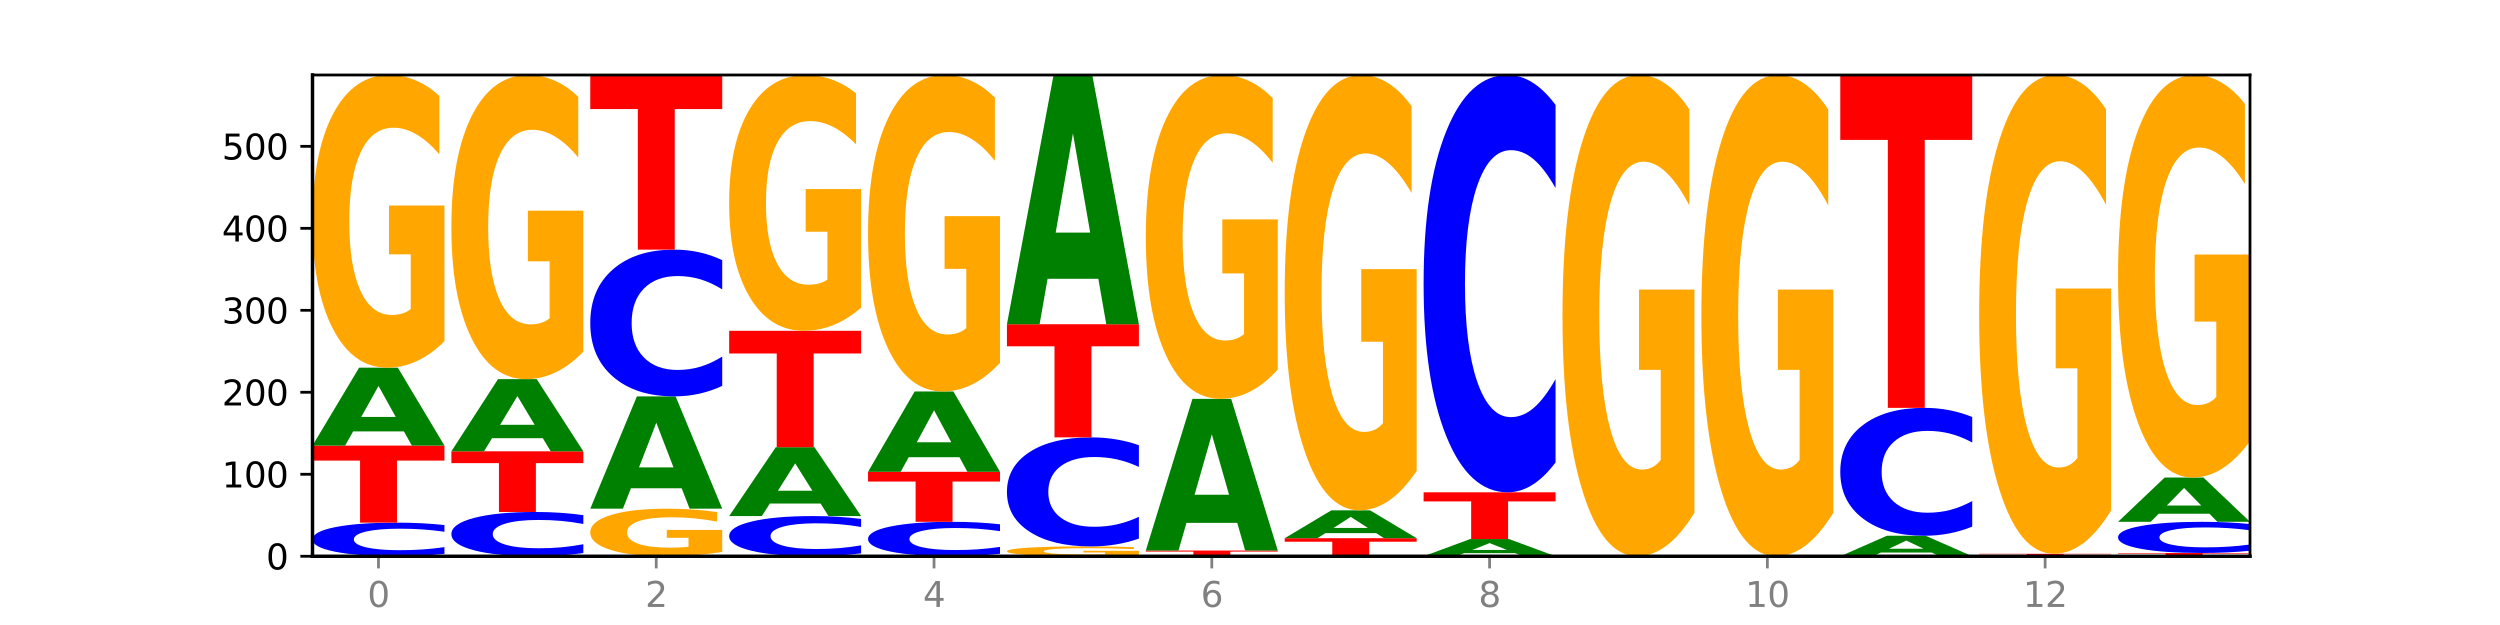<?xml version="1.0" encoding="utf-8" standalone="no"?>
<!DOCTYPE svg PUBLIC "-//W3C//DTD SVG 1.1//EN"
  "http://www.w3.org/Graphics/SVG/1.1/DTD/svg11.dtd">
<svg xmlns:xlink="http://www.w3.org/1999/xlink" width="720pt" height="180pt" viewBox="0 0 720 180" xmlns="http://www.w3.org/2000/svg" version="1.1">
 <defs>
  <style type="text/css">*{stroke-linejoin: round; stroke-linecap: butt}</style>
 </defs>
 <g id="figure_1">
  <g id="patch_1">
   <path d="M 0 180 
L 720 180 
L 720 0 
L 0 0 
z
" style="fill: #ffffff"/>
  </g>
  <g id="axes_1">
   <g id="patch_2">
    <path d="M 90 160.2 
L 648 160.2 
L 648 21.6 
L 90 21.6 
z
" style="fill: #ffffff"/>
   </g>
   <g id="line2d_1">
    <path d="M 90 160.2 
L 648 160.2 
" clip-path="url(#p121ad2806e)" style="fill: none; stroke: #000000; stroke-width: 0.5; stroke-linecap: square"/>
   </g>
   <g id="patch_3">
    <path d="M 128 159.506 
Q 124.821 159.85 121.384 160.024 
Q 117.947 160.2 114.204 160.2 
Q 103.04 160.2 96.52 158.896 
Q 90 157.592 90 155.363 
Q 90 153.125 96.52 151.823 
Q 103.04 150.519 114.204 150.519 
Q 117.947 150.519 121.384 150.695 
Q 124.821 150.869 128 151.213 
L 128 153.143 
Q 124.793 152.687 121.681 152.475 
Q 118.569 152.263 115.132 152.263 
Q 108.966 152.263 105.434 153.089 
Q 101.91 153.913 101.91 155.363 
Q 101.91 156.806 105.434 157.632 
Q 108.966 158.456 115.132 158.456 
Q 118.569 158.456 121.681 158.244 
Q 124.793 158.03 128 157.574 
L 128 159.506 
z
" clip-path="url(#p121ad2806e)" style="fill: #0000ff"/>
   </g>
   <g id="patch_4">
    <path d="M 90 128.324 
L 128 128.324 
L 128 132.653 
L 114.329 132.653 
L 114.329 150.519 
L 103.698 150.519 
L 103.698 132.653 
L 90 132.653 
L 90 128.324 
z
" clip-path="url(#p121ad2806e)" style="fill: #ff0000"/>
   </g>
   <g id="patch_5">
    <path d="M 116.323 124.238 
L 101.708 124.238 
L 99.401 128.324 
L 90 128.324 
L 103.425 105.893 
L 114.575 105.893 
L 128 128.324 
L 118.607 128.324 
L 116.323 124.238 
z
M 104.039 120.075 
L 113.969 120.075 
L 109.012 111.153 
L 104.039 120.075 
z
" clip-path="url(#p121ad2806e)" style="fill: #008000"/>
   </g>
   <g id="patch_6">
    <path d="M 128 98.267 
Q 124.168 102.08 120.046 103.995 
Q 115.924 105.893 111.529 105.893 
Q 101.599 105.893 95.8 94.54 
Q 90 83.188 90 63.773 
Q 90 44.132 95.902 32.866 
Q 101.812 21.6 112.091 21.6 
Q 116.052 21.6 119.68 23.132 
Q 123.316 24.647 126.535 27.642 
L 126.535 44.445 
Q 123.214 40.597 119.926 38.699 
Q 116.639 36.784 113.335 36.784 
Q 107.22 36.784 103.907 43.783 
Q 100.594 50.766 100.594 63.773 
Q 100.594 76.658 103.788 83.693 
Q 106.982 90.71 112.858 90.71 
Q 114.459 90.71 115.83 90.309 
Q 117.201 89.891 118.291 89.021 
L 118.291 73.245 
L 112.032 73.245 
L 112.032 59.193 
L 128 59.193 
L 128 98.267 
z
" clip-path="url(#p121ad2806e)" style="fill: #ffa600"/>
   </g>
   <g id="patch_7">
    <path d="M 168 159.286 
Q 164.821 159.739 161.384 159.968 
Q 157.947 160.2 154.204 160.2 
Q 143.04 160.2 136.52 158.483 
Q 130 156.766 130 153.829 
Q 130 150.882 136.52 149.167 
Q 143.04 147.45 154.204 147.45 
Q 157.947 147.45 161.384 147.682 
Q 164.821 147.911 168 148.364 
L 168 150.905 
Q 164.793 150.305 161.681 150.026 
Q 158.569 149.746 155.132 149.746 
Q 148.966 149.746 145.434 150.834 
Q 141.91 151.919 141.91 153.829 
Q 141.91 155.73 145.434 156.818 
Q 148.966 157.903 155.132 157.903 
Q 158.569 157.903 161.681 157.624 
Q 164.793 157.342 168 156.742 
L 168 159.286 
z
" clip-path="url(#p121ad2806e)" style="fill: #0000ff"/>
   </g>
   <g id="patch_8">
    <path d="M 130 129.977 
L 168 129.977 
L 168 133.385 
L 154.329 133.385 
L 154.329 147.45 
L 143.698 147.45 
L 143.698 133.385 
L 130 133.385 
L 130 129.977 
z
" clip-path="url(#p121ad2806e)" style="fill: #ff0000"/>
   </g>
   <g id="patch_9">
    <path d="M 156.323 126.192 
L 141.708 126.192 
L 139.401 129.977 
L 130 129.977 
L 143.425 109.199 
L 154.575 109.199 
L 168 129.977 
L 158.607 129.977 
L 156.323 126.192 
z
M 144.039 122.336 
L 153.969 122.336 
L 149.012 114.071 
L 144.039 122.336 
z
" clip-path="url(#p121ad2806e)" style="fill: #008000"/>
   </g>
   <g id="patch_10">
    <path d="M 168 101.273 
Q 164.168 105.236 160.046 107.227 
Q 155.924 109.199 151.529 109.199 
Q 141.599 109.199 135.8 97.401 
Q 130 85.603 130 65.427 
Q 130 45.015 135.902 33.308 
Q 141.812 21.6 152.091 21.6 
Q 156.052 21.6 159.68 23.192 
Q 163.316 24.767 166.535 27.879 
L 166.535 45.341 
Q 163.214 41.342 159.926 39.37 
Q 156.639 37.379 153.335 37.379 
Q 147.22 37.379 143.907 44.653 
Q 140.594 51.91 140.594 65.427 
Q 140.594 78.817 143.788 86.128 
Q 146.982 93.42 152.858 93.42 
Q 154.459 93.42 155.83 93.004 
Q 157.201 92.569 158.291 91.665 
L 158.291 75.27 
L 152.032 75.27 
L 152.032 60.668 
L 168 60.668 
L 168 101.273 
z
" clip-path="url(#p121ad2806e)" style="fill: #ffa600"/>
   </g>
   <g id="patch_11">
    <path d="M 208 158.961 
Q 204.168 159.58 200.046 159.892 
Q 195.924 160.2 191.529 160.2 
Q 181.599 160.2 175.8 158.356 
Q 170 156.511 170 153.357 
Q 170 150.166 175.902 148.336 
Q 181.812 146.505 192.091 146.505 
Q 196.052 146.505 199.68 146.754 
Q 203.316 147 206.535 147.487 
L 206.535 150.217 
Q 203.214 149.592 199.926 149.283 
Q 196.639 148.972 193.335 148.972 
Q 187.22 148.972 183.907 150.109 
Q 180.594 151.244 180.594 153.357 
Q 180.594 155.45 183.788 156.593 
Q 186.982 157.733 192.858 157.733 
Q 194.459 157.733 195.83 157.668 
Q 197.201 157.6 198.291 157.459 
L 198.291 154.896 
L 192.032 154.896 
L 192.032 152.613 
L 208 152.613 
L 208 158.961 
z
" clip-path="url(#p121ad2806e)" style="fill: #ffa600"/>
   </g>
   <g id="patch_12">
    <path d="M 196.323 140.613 
L 181.708 140.613 
L 179.401 146.505 
L 170 146.505 
L 183.425 114.157 
L 194.575 114.157 
L 208 146.505 
L 198.607 146.505 
L 196.323 140.613 
z
M 184.039 134.609 
L 193.969 134.609 
L 189.012 121.742 
L 184.039 134.609 
z
" clip-path="url(#p121ad2806e)" style="fill: #008000"/>
   </g>
   <g id="patch_13">
    <path d="M 208 111.128 
Q 204.821 112.63 201.384 113.389 
Q 197.947 114.157 194.204 114.157 
Q 183.04 114.157 176.52 108.465 
Q 170 102.773 170 93.038 
Q 170 83.269 176.52 77.585 
Q 183.04 71.893 194.204 71.893 
Q 197.947 71.893 201.384 72.661 
Q 204.821 73.421 208 74.922 
L 208 83.347 
Q 204.793 81.357 201.681 80.431 
Q 198.569 79.506 195.132 79.506 
Q 188.966 79.506 185.434 83.111 
Q 181.91 86.708 181.91 93.038 
Q 181.91 99.342 185.434 102.947 
Q 188.966 106.544 195.132 106.544 
Q 198.569 106.544 201.681 105.619 
Q 204.793 104.685 208 102.694 
L 208 111.128 
z
" clip-path="url(#p121ad2806e)" style="fill: #0000ff"/>
   </g>
   <g id="patch_14">
    <path d="M 170 21.6 
L 208 21.6 
L 208 31.408 
L 194.329 31.408 
L 194.329 71.893 
L 183.698 71.893 
L 183.698 31.408 
L 170 31.408 
L 170 21.6 
z
" clip-path="url(#p121ad2806e)" style="fill: #ff0000"/>
   </g>
   <g id="patch_15">
    <path d="M 248 159.371 
Q 244.821 159.782 241.384 159.99 
Q 237.947 160.2 234.204 160.2 
Q 223.04 160.2 216.52 158.642 
Q 210 157.084 210 154.419 
Q 210 151.744 216.52 150.189 
Q 223.04 148.63 234.204 148.63 
Q 237.947 148.63 241.384 148.841 
Q 244.821 149.049 248 149.46 
L 248 151.766 
Q 244.793 151.221 241.681 150.968 
Q 238.569 150.714 235.132 150.714 
Q 228.966 150.714 225.434 151.701 
Q 221.91 152.686 221.91 154.419 
Q 221.91 156.144 225.434 157.131 
Q 228.966 158.116 235.132 158.116 
Q 238.569 158.116 241.681 157.863 
Q 244.793 157.607 248 157.062 
L 248 159.371 
z
" clip-path="url(#p121ad2806e)" style="fill: #0000ff"/>
   </g>
   <g id="patch_16">
    <path d="M 236.323 145.017 
L 221.708 145.017 
L 219.401 148.63 
L 210 148.63 
L 223.425 128.797 
L 234.575 128.797 
L 248 148.63 
L 238.607 148.63 
L 236.323 145.017 
z
M 224.039 141.336 
L 233.969 141.336 
L 229.012 133.447 
L 224.039 141.336 
z
" clip-path="url(#p121ad2806e)" style="fill: #008000"/>
   </g>
   <g id="patch_17">
    <path d="M 210 95.268 
L 248 95.268 
L 248 101.807 
L 234.329 101.807 
L 234.329 128.797 
L 223.698 128.797 
L 223.698 101.807 
L 210 101.807 
L 210 95.268 
z
" clip-path="url(#p121ad2806e)" style="fill: #ff0000"/>
   </g>
   <g id="patch_18">
    <path d="M 248 88.603 
Q 244.168 91.936 240.046 93.609 
Q 235.924 95.268 231.529 95.268 
Q 221.599 95.268 215.8 85.346 
Q 210 75.424 210 58.457 
Q 210 41.292 215.902 31.446 
Q 221.812 21.6 232.091 21.6 
Q 236.052 21.6 239.68 22.939 
Q 243.316 24.263 246.535 26.88 
L 246.535 41.565 
Q 243.214 38.202 239.926 36.544 
Q 236.639 34.87 233.335 34.87 
Q 227.22 34.87 223.907 40.987 
Q 220.594 47.089 220.594 58.457 
Q 220.594 69.718 223.788 75.866 
Q 226.982 81.998 232.858 81.998 
Q 234.459 81.998 235.83 81.648 
Q 237.201 81.283 238.291 80.522 
L 238.291 66.735 
L 232.032 66.735 
L 232.032 54.455 
L 248 54.455 
L 248 88.603 
z
" clip-path="url(#p121ad2806e)" style="fill: #ffa600"/>
   </g>
   <g id="patch_19">
    <path d="M 288 159.489 
Q 284.821 159.842 281.384 160.02 
Q 277.947 160.2 274.204 160.2 
Q 263.04 160.2 256.52 158.864 
Q 250 157.529 250 155.245 
Q 250 152.952 256.52 151.619 
Q 263.04 150.283 274.204 150.283 
Q 277.947 150.283 281.384 150.463 
Q 284.821 150.642 288 150.994 
L 288 152.971 
Q 284.793 152.504 281.681 152.287 
Q 278.569 152.069 275.132 152.069 
Q 268.966 152.069 265.434 152.915 
Q 261.91 153.759 261.91 155.245 
Q 261.91 156.724 265.434 157.57 
Q 268.966 158.414 275.132 158.414 
Q 278.569 158.414 281.681 158.197 
Q 284.793 157.977 288 157.51 
L 288 159.489 
z
" clip-path="url(#p121ad2806e)" style="fill: #0000ff"/>
   </g>
   <g id="patch_20">
    <path d="M 250 135.88 
L 288 135.88 
L 288 138.689 
L 274.329 138.689 
L 274.329 150.283 
L 263.698 150.283 
L 263.698 138.689 
L 250 138.689 
L 250 135.88 
z
" clip-path="url(#p121ad2806e)" style="fill: #ff0000"/>
   </g>
   <g id="patch_21">
    <path d="M 276.323 131.665 
L 261.708 131.665 
L 259.401 135.88 
L 250 135.88 
L 263.425 112.741 
L 274.575 112.741 
L 288 135.88 
L 278.607 135.88 
L 276.323 131.665 
z
M 264.039 127.37 
L 273.969 127.37 
L 269.012 118.166 
L 264.039 127.37 
z
" clip-path="url(#p121ad2806e)" style="fill: #008000"/>
   </g>
   <g id="patch_22">
    <path d="M 288 104.495 
Q 284.168 108.618 280.046 110.689 
Q 275.924 112.741 271.529 112.741 
Q 261.599 112.741 255.8 100.466 
Q 250 88.191 250 67.199 
Q 250 45.962 255.902 33.781 
Q 261.812 21.6 272.091 21.6 
Q 276.052 21.6 279.68 23.257 
Q 283.316 24.895 286.535 28.133 
L 286.535 46.301 
Q 283.214 42.14 279.926 40.088 
Q 276.639 38.017 273.335 38.017 
Q 267.22 38.017 263.907 45.585 
Q 260.594 53.135 260.594 67.199 
Q 260.594 81.13 263.788 88.736 
Q 266.982 96.324 272.858 96.324 
Q 274.459 96.324 275.83 95.891 
Q 277.201 95.439 278.291 94.498 
L 278.291 77.44 
L 272.032 77.44 
L 272.032 62.247 
L 288 62.247 
L 288 104.495 
z
" clip-path="url(#p121ad2806e)" style="fill: #ffa600"/>
   </g>
   <g id="patch_23">
    <path d="M 328 159.944 
Q 324.168 160.072 320.046 160.136 
Q 315.924 160.2 311.529 160.2 
Q 301.599 160.2 295.8 159.818 
Q 290 159.437 290 158.784 
Q 290 158.124 295.902 157.745 
Q 301.812 157.367 312.091 157.367 
Q 316.052 157.367 319.68 157.418 
Q 323.316 157.469 326.535 157.57 
L 326.535 158.135 
Q 323.214 158.005 319.926 157.941 
Q 316.639 157.877 313.335 157.877 
Q 307.22 157.877 303.907 158.112 
Q 300.594 158.347 300.594 158.784 
Q 300.594 159.217 303.788 159.454 
Q 306.982 159.69 312.858 159.69 
Q 314.459 159.69 315.83 159.676 
Q 317.201 159.662 318.291 159.633 
L 318.291 159.103 
L 312.032 159.103 
L 312.032 158.63 
L 328 158.63 
L 328 159.944 
z
" clip-path="url(#p121ad2806e)" style="fill: #ffa600"/>
   </g>
   <g id="patch_24">
    <path d="M 328 155.116 
Q 324.821 156.231 321.384 156.796 
Q 317.947 157.367 314.204 157.367 
Q 303.04 157.367 296.52 153.137 
Q 290 148.908 290 141.675 
Q 290 134.416 296.52 130.193 
Q 303.04 125.963 314.204 125.963 
Q 317.947 125.963 321.384 126.534 
Q 324.821 127.098 328 128.214 
L 328 134.474 
Q 324.793 132.995 321.681 132.307 
Q 318.569 131.62 315.132 131.62 
Q 308.966 131.62 305.434 134.299 
Q 301.91 136.972 301.91 141.675 
Q 301.91 146.358 305.434 149.037 
Q 308.966 151.71 315.132 151.71 
Q 318.569 151.71 321.681 151.022 
Q 324.793 150.328 328 148.849 
L 328 155.116 
z
" clip-path="url(#p121ad2806e)" style="fill: #0000ff"/>
   </g>
   <g id="patch_25">
    <path d="M 290 93.379 
L 328 93.379 
L 328 99.734 
L 314.329 99.734 
L 314.329 125.963 
L 303.698 125.963 
L 303.698 99.734 
L 290 99.734 
L 290 93.379 
z
" clip-path="url(#p121ad2806e)" style="fill: #ff0000"/>
   </g>
   <g id="patch_26">
    <path d="M 316.323 80.303 
L 301.708 80.303 
L 299.401 93.379 
L 290 93.379 
L 303.425 21.6 
L 314.575 21.6 
L 328 93.379 
L 318.607 93.379 
L 316.323 80.303 
z
M 304.039 66.981 
L 313.969 66.981 
L 309.012 38.43 
L 304.039 66.981 
z
" clip-path="url(#p121ad2806e)" style="fill: #008000"/>
   </g>
   <g id="patch_27">
    <path d="M 330 158.547 
L 368 158.547 
L 368 158.87 
L 354.329 158.87 
L 354.329 160.2 
L 343.698 160.2 
L 343.698 158.87 
L 330 158.87 
L 330 158.547 
z
" clip-path="url(#p121ad2806e)" style="fill: #ff0000"/>
   </g>
   <g id="patch_28">
    <path d="M 356.323 150.59 
L 341.708 150.59 
L 339.401 158.547 
L 330 158.547 
L 343.425 114.866 
L 354.575 114.866 
L 368 158.547 
L 358.607 158.547 
L 356.323 150.59 
z
M 344.039 142.483 
L 353.969 142.483 
L 349.012 125.107 
L 344.039 142.483 
z
" clip-path="url(#p121ad2806e)" style="fill: #008000"/>
   </g>
   <g id="patch_29">
    <path d="M 368 106.427 
Q 364.168 110.647 360.046 112.766 
Q 355.924 114.866 351.529 114.866 
Q 341.599 114.866 335.8 102.304 
Q 330 89.743 330 68.262 
Q 330 46.53 335.902 34.065 
Q 341.812 21.6 352.091 21.6 
Q 356.052 21.6 359.68 23.295 
Q 363.316 24.972 366.535 28.285 
L 366.535 46.877 
Q 363.214 42.619 359.926 40.519 
Q 356.639 38.4 353.335 38.4 
Q 347.22 38.4 343.907 46.145 
Q 340.594 53.87 340.594 68.262 
Q 340.594 82.518 343.788 90.302 
Q 346.982 98.066 352.858 98.066 
Q 354.459 98.066 355.83 97.623 
Q 357.201 97.16 358.291 96.197 
L 358.291 78.742 
L 352.032 78.742 
L 352.032 63.195 
L 368 63.195 
L 368 106.427 
z
" clip-path="url(#p121ad2806e)" style="fill: #ffa600"/>
   </g>
   <g id="patch_30">
    <path d="M 370 155.005 
L 408 155.005 
L 408 156.019 
L 394.329 156.019 
L 394.329 160.2 
L 383.698 160.2 
L 383.698 156.019 
L 370 156.019 
L 370 155.005 
z
" clip-path="url(#p121ad2806e)" style="fill: #ff0000"/>
   </g>
   <g id="patch_31">
    <path d="M 396.323 153.543 
L 381.708 153.543 
L 379.401 155.005 
L 370 155.005 
L 383.425 146.978 
L 394.575 146.978 
L 408 155.005 
L 398.607 155.005 
L 396.323 153.543 
z
M 384.039 152.053 
L 393.969 152.053 
L 389.012 148.86 
L 384.039 152.053 
z
" clip-path="url(#p121ad2806e)" style="fill: #008000"/>
   </g>
   <g id="patch_32">
    <path d="M 408 135.634 
Q 404.168 141.306 400.046 144.155 
Q 395.924 146.978 391.529 146.978 
Q 381.599 146.978 375.8 130.091 
Q 370 113.205 370 84.328 
Q 370 55.113 375.902 38.357 
Q 381.812 21.6 392.091 21.6 
Q 396.052 21.6 399.68 23.879 
Q 403.316 26.132 406.535 30.587 
L 406.535 55.58 
Q 403.214 49.856 399.926 47.033 
Q 396.639 44.184 393.335 44.184 
Q 387.22 44.184 383.907 54.595 
Q 380.594 64.981 380.594 84.328 
Q 380.594 103.493 383.788 113.956 
Q 386.982 124.394 392.858 124.394 
Q 394.459 124.394 395.83 123.798 
Q 397.201 123.176 398.291 121.881 
L 398.291 98.417 
L 392.032 98.417 
L 392.032 77.516 
L 408 77.516 
L 408 135.634 
z
" clip-path="url(#p121ad2806e)" style="fill: #ffa600"/>
   </g>
   <g id="patch_33">
    <path d="M 436.323 159.297 
L 421.708 159.297 
L 419.401 160.2 
L 410 160.2 
L 423.425 155.242 
L 434.575 155.242 
L 448 160.2 
L 438.607 160.2 
L 436.323 159.297 
z
M 424.039 158.376 
L 433.969 158.376 
L 429.012 156.404 
L 424.039 158.376 
z
" clip-path="url(#p121ad2806e)" style="fill: #008000"/>
   </g>
   <g id="patch_34">
    <path d="M 410 141.783 
L 448 141.783 
L 448 144.408 
L 434.329 144.408 
L 434.329 155.242 
L 423.698 155.242 
L 423.698 144.408 
L 410 144.408 
L 410 141.783 
z
" clip-path="url(#p121ad2806e)" style="fill: #ff0000"/>
   </g>
   <g id="patch_35">
    <path d="M 448 133.168 
Q 444.821 137.438 441.384 139.598 
Q 437.947 141.783 434.204 141.783 
Q 423.04 141.783 416.52 125.596 
Q 410 109.41 410 81.729 
Q 410 53.948 416.52 37.787 
Q 423.04 21.6 434.204 21.6 
Q 437.947 21.6 441.384 23.785 
Q 444.821 25.945 448 30.215 
L 448 54.172 
Q 444.793 48.511 441.681 45.88 
Q 438.569 43.248 435.132 43.248 
Q 428.966 43.248 425.434 53.501 
Q 421.91 63.73 421.91 81.729 
Q 421.91 99.653 425.434 109.906 
Q 428.966 120.135 435.132 120.135 
Q 438.569 120.135 441.681 117.503 
Q 444.793 114.847 448 109.186 
L 448 133.168 
z
" clip-path="url(#p121ad2806e)" style="fill: #0000ff"/>
   </g>
   <g id="patch_36">
    <path d="M 488 147.66 
Q 484.168 153.93 480.046 157.079 
Q 475.924 160.2 471.529 160.2 
Q 461.599 160.2 455.8 141.533 
Q 450 122.866 450 90.943 
Q 450 58.648 455.902 40.124 
Q 461.812 21.6 472.091 21.6 
Q 476.052 21.6 479.68 24.119 
Q 483.316 26.61 486.535 31.535 
L 486.535 59.163 
Q 483.214 52.836 479.926 49.715 
Q 476.639 46.566 473.335 46.566 
Q 467.22 46.566 463.907 58.075 
Q 460.594 69.556 460.594 90.943 
Q 460.594 112.129 463.788 123.696 
Q 466.982 135.234 472.858 135.234 
Q 474.459 135.234 475.83 134.576 
Q 477.201 133.889 478.291 132.457 
L 478.291 106.518 
L 472.032 106.518 
L 472.032 83.413 
L 488 83.413 
L 488 147.66 
z
" clip-path="url(#p121ad2806e)" style="fill: #ffa600"/>
   </g>
   <g id="patch_37">
    <path d="M 528 147.66 
Q 524.168 153.93 520.046 157.079 
Q 515.924 160.2 511.529 160.2 
Q 501.599 160.2 495.8 141.533 
Q 490 122.866 490 90.943 
Q 490 58.648 495.902 40.124 
Q 501.812 21.6 512.091 21.6 
Q 516.052 21.6 519.68 24.119 
Q 523.316 26.61 526.535 31.535 
L 526.535 59.163 
Q 523.214 52.836 519.926 49.715 
Q 516.639 46.566 513.335 46.566 
Q 507.22 46.566 503.907 58.075 
Q 500.594 69.556 500.594 90.943 
Q 500.594 112.129 503.788 123.696 
Q 506.982 135.234 512.858 135.234 
Q 514.459 135.234 515.83 134.576 
Q 517.201 133.889 518.291 132.457 
L 518.291 106.518 
L 512.032 106.518 
L 512.032 83.413 
L 528 83.413 
L 528 147.66 
z
" clip-path="url(#p121ad2806e)" style="fill: #ffa600"/>
   </g>
   <g id="patch_38">
    <path d="M 556.323 159.125 
L 541.708 159.125 
L 539.401 160.2 
L 530 160.2 
L 543.425 154.297 
L 554.575 154.297 
L 568 160.2 
L 558.607 160.2 
L 556.323 159.125 
z
M 544.039 158.029 
L 553.969 158.029 
L 549.012 155.681 
L 544.039 158.029 
z
" clip-path="url(#p121ad2806e)" style="fill: #008000"/>
   </g>
   <g id="patch_39">
    <path d="M 568 151.657 
Q 564.821 152.966 561.384 153.628 
Q 557.947 154.297 554.204 154.297 
Q 543.04 154.297 536.52 149.336 
Q 530 144.375 530 135.891 
Q 530 127.377 536.52 122.424 
Q 543.04 117.463 554.204 117.463 
Q 557.947 117.463 561.384 118.133 
Q 564.821 118.795 568 120.103 
L 568 127.446 
Q 564.793 125.711 561.681 124.904 
Q 558.569 124.098 555.132 124.098 
Q 548.966 124.098 545.434 127.24 
Q 541.91 130.375 541.91 135.891 
Q 541.91 141.385 545.434 144.527 
Q 548.966 147.662 555.132 147.662 
Q 558.569 147.662 561.681 146.856 
Q 564.793 146.042 568 144.307 
L 568 151.657 
z
" clip-path="url(#p121ad2806e)" style="fill: #0000ff"/>
   </g>
   <g id="patch_40">
    <path d="M 530 21.6 
L 568 21.6 
L 568 40.296 
L 554.329 40.296 
L 554.329 117.463 
L 543.698 117.463 
L 543.698 40.296 
L 530 40.296 
L 530 21.6 
z
" clip-path="url(#p121ad2806e)" style="fill: #ff0000"/>
   </g>
   <g id="patch_41">
    <path d="M 570 159.492 
L 608 159.492 
L 608 159.63 
L 594.329 159.63 
L 594.329 160.2 
L 583.698 160.2 
L 583.698 159.63 
L 570 159.63 
L 570 159.492 
z
" clip-path="url(#p121ad2806e)" style="fill: #ff0000"/>
   </g>
   <g id="patch_42">
    <path d="M 608 147.016 
Q 604.168 153.254 600.046 156.387 
Q 595.924 159.492 591.529 159.492 
Q 581.599 159.492 575.8 140.92 
Q 570 122.348 570 90.589 
Q 570 58.458 575.902 40.029 
Q 581.812 21.6 592.091 21.6 
Q 596.052 21.6 599.68 24.107 
Q 603.316 26.585 606.535 31.484 
L 606.535 58.971 
Q 603.214 52.676 599.926 49.571 
Q 596.639 46.438 593.335 46.438 
Q 587.22 46.438 583.907 57.889 
Q 580.594 69.311 580.594 90.589 
Q 580.594 111.667 583.788 123.174 
Q 586.982 134.653 592.858 134.653 
Q 594.459 134.653 595.83 133.998 
Q 597.201 133.315 598.291 131.891 
L 598.291 106.084 
L 592.032 106.084 
L 592.032 83.097 
L 608 83.097 
L 608 147.016 
z
" clip-path="url(#p121ad2806e)" style="fill: #ffa600"/>
   </g>
   <g id="patch_43">
    <path d="M 610 159.256 
L 648 159.256 
L 648 159.44 
L 634.329 159.44 
L 634.329 160.2 
L 623.698 160.2 
L 623.698 159.44 
L 610 159.44 
L 610 159.256 
z
" clip-path="url(#p121ad2806e)" style="fill: #ff0000"/>
   </g>
   <g id="patch_44">
    <path d="M 648 158.612 
Q 644.821 158.931 641.384 159.092 
Q 637.947 159.256 634.204 159.256 
Q 623.04 159.256 616.52 158.047 
Q 610 156.839 610 154.772 
Q 610 152.698 616.52 151.492 
Q 623.04 150.283 634.204 150.283 
Q 637.947 150.283 641.384 150.446 
Q 644.821 150.607 648 150.926 
L 648 152.715 
Q 644.793 152.292 641.681 152.096 
Q 638.569 151.899 635.132 151.899 
Q 628.966 151.899 625.434 152.665 
Q 621.91 153.428 621.91 154.772 
Q 621.91 156.11 625.434 156.876 
Q 628.966 157.639 635.132 157.639 
Q 638.569 157.639 641.681 157.443 
Q 644.793 157.245 648 156.822 
L 648 158.612 
z
" clip-path="url(#p121ad2806e)" style="fill: #0000ff"/>
   </g>
   <g id="patch_45">
    <path d="M 636.323 147.96 
L 621.708 147.96 
L 619.401 150.283 
L 610 150.283 
L 623.425 137.533 
L 634.575 137.533 
L 648 150.283 
L 638.607 150.283 
L 636.323 147.96 
z
M 624.039 145.594 
L 633.969 145.594 
L 629.012 140.522 
L 624.039 145.594 
z
" clip-path="url(#p121ad2806e)" style="fill: #008000"/>
   </g>
   <g id="patch_46">
    <path d="M 648 127.044 
Q 644.168 132.288 640.046 134.923 
Q 635.924 137.533 631.529 137.533 
Q 621.599 137.533 615.8 121.919 
Q 610 106.305 610 79.602 
Q 610 52.589 615.902 37.094 
Q 621.812 21.6 632.091 21.6 
Q 636.052 21.6 639.68 23.707 
Q 643.316 25.791 646.535 29.91 
L 646.535 53.02 
Q 643.214 47.727 639.926 45.117 
Q 636.639 42.483 633.335 42.483 
Q 627.22 42.483 623.907 52.11 
Q 620.594 61.713 620.594 79.602 
Q 620.594 97.324 623.788 106.999 
Q 626.982 116.65 632.858 116.65 
Q 634.459 116.65 635.83 116.099 
Q 637.201 115.525 638.291 114.327 
L 638.291 92.63 
L 632.032 92.63 
L 632.032 73.304 
L 648 73.304 
L 648 127.044 
z
" clip-path="url(#p121ad2806e)" style="fill: #ffa600"/>
   </g>
   <g id="matplotlib.axis_1">
    <g id="xtick_1">
     <g id="line2d_2">
      <defs>
       <path id="mab070bc7eb" d="M 0 0 
L 0 3.5 
" style="stroke: #808080; stroke-width: 0.8"/>
      </defs>
      <g>
       <use xlink:href="#mab070bc7eb" x="109" y="160.2" style="fill: #808080; stroke: #808080; stroke-width: 0.8"/>
      </g>
     </g>
     <g id="text_1">
      <!-- 0 -->
      <g style="fill: #808080" transform="translate(105.819 174.798) scale(0.1 -0.1)">
       <defs>
        <path id="DejaVuSans-30" d="M 2034 4250 
Q 1547 4250 1301 3770 
Q 1056 3291 1056 2328 
Q 1056 1369 1301 889 
Q 1547 409 2034 409 
Q 2525 409 2770 889 
Q 3016 1369 3016 2328 
Q 3016 3291 2770 3770 
Q 2525 4250 2034 4250 
z
M 2034 4750 
Q 2819 4750 3233 4129 
Q 3647 3509 3647 2328 
Q 3647 1150 3233 529 
Q 2819 -91 2034 -91 
Q 1250 -91 836 529 
Q 422 1150 422 2328 
Q 422 3509 836 4129 
Q 1250 4750 2034 4750 
z
" transform="scale(0.016)"/>
       </defs>
       <use xlink:href="#DejaVuSans-30"/>
      </g>
     </g>
    </g>
    <g id="xtick_2">
     <g id="line2d_3">
      <g>
       <use xlink:href="#mab070bc7eb" x="189" y="160.2" style="fill: #808080; stroke: #808080; stroke-width: 0.8"/>
      </g>
     </g>
     <g id="text_2">
      <!-- 2 -->
      <g style="fill: #808080" transform="translate(185.819 174.798) scale(0.1 -0.1)">
       <defs>
        <path id="DejaVuSans-32" d="M 1228 531 
L 3431 531 
L 3431 0 
L 469 0 
L 469 531 
Q 828 903 1448 1529 
Q 2069 2156 2228 2338 
Q 2531 2678 2651 2914 
Q 2772 3150 2772 3378 
Q 2772 3750 2511 3984 
Q 2250 4219 1831 4219 
Q 1534 4219 1204 4116 
Q 875 4013 500 3803 
L 500 4441 
Q 881 4594 1212 4672 
Q 1544 4750 1819 4750 
Q 2544 4750 2975 4387 
Q 3406 4025 3406 3419 
Q 3406 3131 3298 2873 
Q 3191 2616 2906 2266 
Q 2828 2175 2409 1742 
Q 1991 1309 1228 531 
z
" transform="scale(0.016)"/>
       </defs>
       <use xlink:href="#DejaVuSans-32"/>
      </g>
     </g>
    </g>
    <g id="xtick_3">
     <g id="line2d_4">
      <g>
       <use xlink:href="#mab070bc7eb" x="269" y="160.2" style="fill: #808080; stroke: #808080; stroke-width: 0.8"/>
      </g>
     </g>
     <g id="text_3">
      <!-- 4 -->
      <g style="fill: #808080" transform="translate(265.819 174.798) scale(0.1 -0.1)">
       <defs>
        <path id="DejaVuSans-34" d="M 2419 4116 
L 825 1625 
L 2419 1625 
L 2419 4116 
z
M 2253 4666 
L 3047 4666 
L 3047 1625 
L 3713 1625 
L 3713 1100 
L 3047 1100 
L 3047 0 
L 2419 0 
L 2419 1100 
L 313 1100 
L 313 1709 
L 2253 4666 
z
" transform="scale(0.016)"/>
       </defs>
       <use xlink:href="#DejaVuSans-34"/>
      </g>
     </g>
    </g>
    <g id="xtick_4">
     <g id="line2d_5">
      <g>
       <use xlink:href="#mab070bc7eb" x="349" y="160.2" style="fill: #808080; stroke: #808080; stroke-width: 0.8"/>
      </g>
     </g>
     <g id="text_4">
      <!-- 6 -->
      <g style="fill: #808080" transform="translate(345.819 174.798) scale(0.1 -0.1)">
       <defs>
        <path id="DejaVuSans-36" d="M 2113 2584 
Q 1688 2584 1439 2293 
Q 1191 2003 1191 1497 
Q 1191 994 1439 701 
Q 1688 409 2113 409 
Q 2538 409 2786 701 
Q 3034 994 3034 1497 
Q 3034 2003 2786 2293 
Q 2538 2584 2113 2584 
z
M 3366 4563 
L 3366 3988 
Q 3128 4100 2886 4159 
Q 2644 4219 2406 4219 
Q 1781 4219 1451 3797 
Q 1122 3375 1075 2522 
Q 1259 2794 1537 2939 
Q 1816 3084 2150 3084 
Q 2853 3084 3261 2657 
Q 3669 2231 3669 1497 
Q 3669 778 3244 343 
Q 2819 -91 2113 -91 
Q 1303 -91 875 529 
Q 447 1150 447 2328 
Q 447 3434 972 4092 
Q 1497 4750 2381 4750 
Q 2619 4750 2861 4703 
Q 3103 4656 3366 4563 
z
" transform="scale(0.016)"/>
       </defs>
       <use xlink:href="#DejaVuSans-36"/>
      </g>
     </g>
    </g>
    <g id="xtick_5">
     <g id="line2d_6">
      <g>
       <use xlink:href="#mab070bc7eb" x="429" y="160.2" style="fill: #808080; stroke: #808080; stroke-width: 0.8"/>
      </g>
     </g>
     <g id="text_5">
      <!-- 8 -->
      <g style="fill: #808080" transform="translate(425.819 174.798) scale(0.1 -0.1)">
       <defs>
        <path id="DejaVuSans-38" d="M 2034 2216 
Q 1584 2216 1326 1975 
Q 1069 1734 1069 1313 
Q 1069 891 1326 650 
Q 1584 409 2034 409 
Q 2484 409 2743 651 
Q 3003 894 3003 1313 
Q 3003 1734 2745 1975 
Q 2488 2216 2034 2216 
z
M 1403 2484 
Q 997 2584 770 2862 
Q 544 3141 544 3541 
Q 544 4100 942 4425 
Q 1341 4750 2034 4750 
Q 2731 4750 3128 4425 
Q 3525 4100 3525 3541 
Q 3525 3141 3298 2862 
Q 3072 2584 2669 2484 
Q 3125 2378 3379 2068 
Q 3634 1759 3634 1313 
Q 3634 634 3220 271 
Q 2806 -91 2034 -91 
Q 1263 -91 848 271 
Q 434 634 434 1313 
Q 434 1759 690 2068 
Q 947 2378 1403 2484 
z
M 1172 3481 
Q 1172 3119 1398 2916 
Q 1625 2713 2034 2713 
Q 2441 2713 2670 2916 
Q 2900 3119 2900 3481 
Q 2900 3844 2670 4047 
Q 2441 4250 2034 4250 
Q 1625 4250 1398 4047 
Q 1172 3844 1172 3481 
z
" transform="scale(0.016)"/>
       </defs>
       <use xlink:href="#DejaVuSans-38"/>
      </g>
     </g>
    </g>
    <g id="xtick_6">
     <g id="line2d_7">
      <g>
       <use xlink:href="#mab070bc7eb" x="509" y="160.2" style="fill: #808080; stroke: #808080; stroke-width: 0.8"/>
      </g>
     </g>
     <g id="text_6">
      <!-- 10 -->
      <g style="fill: #808080" transform="translate(502.637 174.798) scale(0.1 -0.1)">
       <defs>
        <path id="DejaVuSans-31" d="M 794 531 
L 1825 531 
L 1825 4091 
L 703 3866 
L 703 4441 
L 1819 4666 
L 2450 4666 
L 2450 531 
L 3481 531 
L 3481 0 
L 794 0 
L 794 531 
z
" transform="scale(0.016)"/>
       </defs>
       <use xlink:href="#DejaVuSans-31"/>
       <use xlink:href="#DejaVuSans-30" x="63.623"/>
      </g>
     </g>
    </g>
    <g id="xtick_7">
     <g id="line2d_8">
      <g>
       <use xlink:href="#mab070bc7eb" x="589" y="160.2" style="fill: #808080; stroke: #808080; stroke-width: 0.8"/>
      </g>
     </g>
     <g id="text_7">
      <!-- 12 -->
      <g style="fill: #808080" transform="translate(582.638 174.798) scale(0.1 -0.1)">
       <use xlink:href="#DejaVuSans-31"/>
       <use xlink:href="#DejaVuSans-32" x="63.623"/>
      </g>
     </g>
    </g>
   </g>
   <g id="matplotlib.axis_2">
    <g id="ytick_1">
     <g id="line2d_9">
      <defs>
       <path id="m7c607dc288" d="M 0 0 
L -3.5 0 
" style="stroke: #000000; stroke-width: 0.8"/>
      </defs>
      <g>
       <use xlink:href="#m7c607dc288" x="90" y="160.2" style="stroke: #000000; stroke-width: 0.8"/>
      </g>
     </g>
     <g id="text_8">
      <!-- 0 -->
      <g transform="translate(76.638 163.999) scale(0.1 -0.1)">
       <use xlink:href="#DejaVuSans-30"/>
      </g>
     </g>
    </g>
    <g id="ytick_2">
     <g id="line2d_10">
      <g>
       <use xlink:href="#m7c607dc288" x="90" y="136.588" style="stroke: #000000; stroke-width: 0.8"/>
      </g>
     </g>
     <g id="text_9">
      <!-- 100 -->
      <g transform="translate(63.913 140.388) scale(0.1 -0.1)">
       <use xlink:href="#DejaVuSans-31"/>
       <use xlink:href="#DejaVuSans-30" x="63.623"/>
       <use xlink:href="#DejaVuSans-30" x="127.246"/>
      </g>
     </g>
    </g>
    <g id="ytick_3">
     <g id="line2d_11">
      <g>
       <use xlink:href="#m7c607dc288" x="90" y="112.977" style="stroke: #000000; stroke-width: 0.8"/>
      </g>
     </g>
     <g id="text_10">
      <!-- 200 -->
      <g transform="translate(63.913 116.776) scale(0.1 -0.1)">
       <use xlink:href="#DejaVuSans-32"/>
       <use xlink:href="#DejaVuSans-30" x="63.623"/>
       <use xlink:href="#DejaVuSans-30" x="127.246"/>
      </g>
     </g>
    </g>
    <g id="ytick_4">
     <g id="line2d_12">
      <g>
       <use xlink:href="#m7c607dc288" x="90" y="89.365" style="stroke: #000000; stroke-width: 0.8"/>
      </g>
     </g>
     <g id="text_11">
      <!-- 300 -->
      <g transform="translate(63.913 93.164) scale(0.1 -0.1)">
       <defs>
        <path id="DejaVuSans-33" d="M 2597 2516 
Q 3050 2419 3304 2112 
Q 3559 1806 3559 1356 
Q 3559 666 3084 287 
Q 2609 -91 1734 -91 
Q 1441 -91 1130 -33 
Q 819 25 488 141 
L 488 750 
Q 750 597 1062 519 
Q 1375 441 1716 441 
Q 2309 441 2620 675 
Q 2931 909 2931 1356 
Q 2931 1769 2642 2001 
Q 2353 2234 1838 2234 
L 1294 2234 
L 1294 2753 
L 1863 2753 
Q 2328 2753 2575 2939 
Q 2822 3125 2822 3475 
Q 2822 3834 2567 4026 
Q 2313 4219 1838 4219 
Q 1578 4219 1281 4162 
Q 984 4106 628 3988 
L 628 4550 
Q 988 4650 1302 4700 
Q 1616 4750 1894 4750 
Q 2613 4750 3031 4423 
Q 3450 4097 3450 3541 
Q 3450 3153 3228 2886 
Q 3006 2619 2597 2516 
z
" transform="scale(0.016)"/>
       </defs>
       <use xlink:href="#DejaVuSans-33"/>
       <use xlink:href="#DejaVuSans-30" x="63.623"/>
       <use xlink:href="#DejaVuSans-30" x="127.246"/>
      </g>
     </g>
    </g>
    <g id="ytick_5">
     <g id="line2d_13">
      <g>
       <use xlink:href="#m7c607dc288" x="90" y="65.754" style="stroke: #000000; stroke-width: 0.8"/>
      </g>
     </g>
     <g id="text_12">
      <!-- 400 -->
      <g transform="translate(63.913 69.553) scale(0.1 -0.1)">
       <use xlink:href="#DejaVuSans-34"/>
       <use xlink:href="#DejaVuSans-30" x="63.623"/>
       <use xlink:href="#DejaVuSans-30" x="127.246"/>
      </g>
     </g>
    </g>
    <g id="ytick_6">
     <g id="line2d_14">
      <g>
       <use xlink:href="#m7c607dc288" x="90" y="42.142" style="stroke: #000000; stroke-width: 0.8"/>
      </g>
     </g>
     <g id="text_13">
      <!-- 500 -->
      <g transform="translate(63.913 45.941) scale(0.1 -0.1)">
       <defs>
        <path id="DejaVuSans-35" d="M 691 4666 
L 3169 4666 
L 3169 4134 
L 1269 4134 
L 1269 2991 
Q 1406 3038 1543 3061 
Q 1681 3084 1819 3084 
Q 2600 3084 3056 2656 
Q 3513 2228 3513 1497 
Q 3513 744 3044 326 
Q 2575 -91 1722 -91 
Q 1428 -91 1123 -41 
Q 819 9 494 109 
L 494 744 
Q 775 591 1075 516 
Q 1375 441 1709 441 
Q 2250 441 2565 725 
Q 2881 1009 2881 1497 
Q 2881 1984 2565 2268 
Q 2250 2553 1709 2553 
Q 1456 2553 1204 2497 
Q 953 2441 691 2322 
L 691 4666 
z
" transform="scale(0.016)"/>
       </defs>
       <use xlink:href="#DejaVuSans-35"/>
       <use xlink:href="#DejaVuSans-30" x="63.623"/>
       <use xlink:href="#DejaVuSans-30" x="127.246"/>
      </g>
     </g>
    </g>
   </g>
   <g id="patch_47">
    <path d="M 90 160.2 
L 90 21.6 
" style="fill: none; stroke: #000000; stroke-linejoin: miter; stroke-linecap: square"/>
   </g>
   <g id="patch_48">
    <path d="M 648 160.2 
L 648 21.6 
" style="fill: none; stroke: #000000; stroke-width: 0.8; stroke-linejoin: miter; stroke-linecap: square"/>
   </g>
   <g id="patch_49">
    <path d="M 90 160.2 
L 648 160.2 
" style="fill: none; stroke: #000000; stroke-linejoin: miter; stroke-linecap: square"/>
   </g>
   <g id="patch_50">
    <path d="M 90 21.6 
L 648 21.6 
" style="fill: none; stroke: #000000; stroke-width: 0.8; stroke-linejoin: miter; stroke-linecap: square"/>
   </g>
  </g>
 </g>
 <defs>
  <clipPath id="p121ad2806e">
   <rect x="90" y="21.6" width="558" height="138.6"/>
  </clipPath>
 </defs>
</svg>
